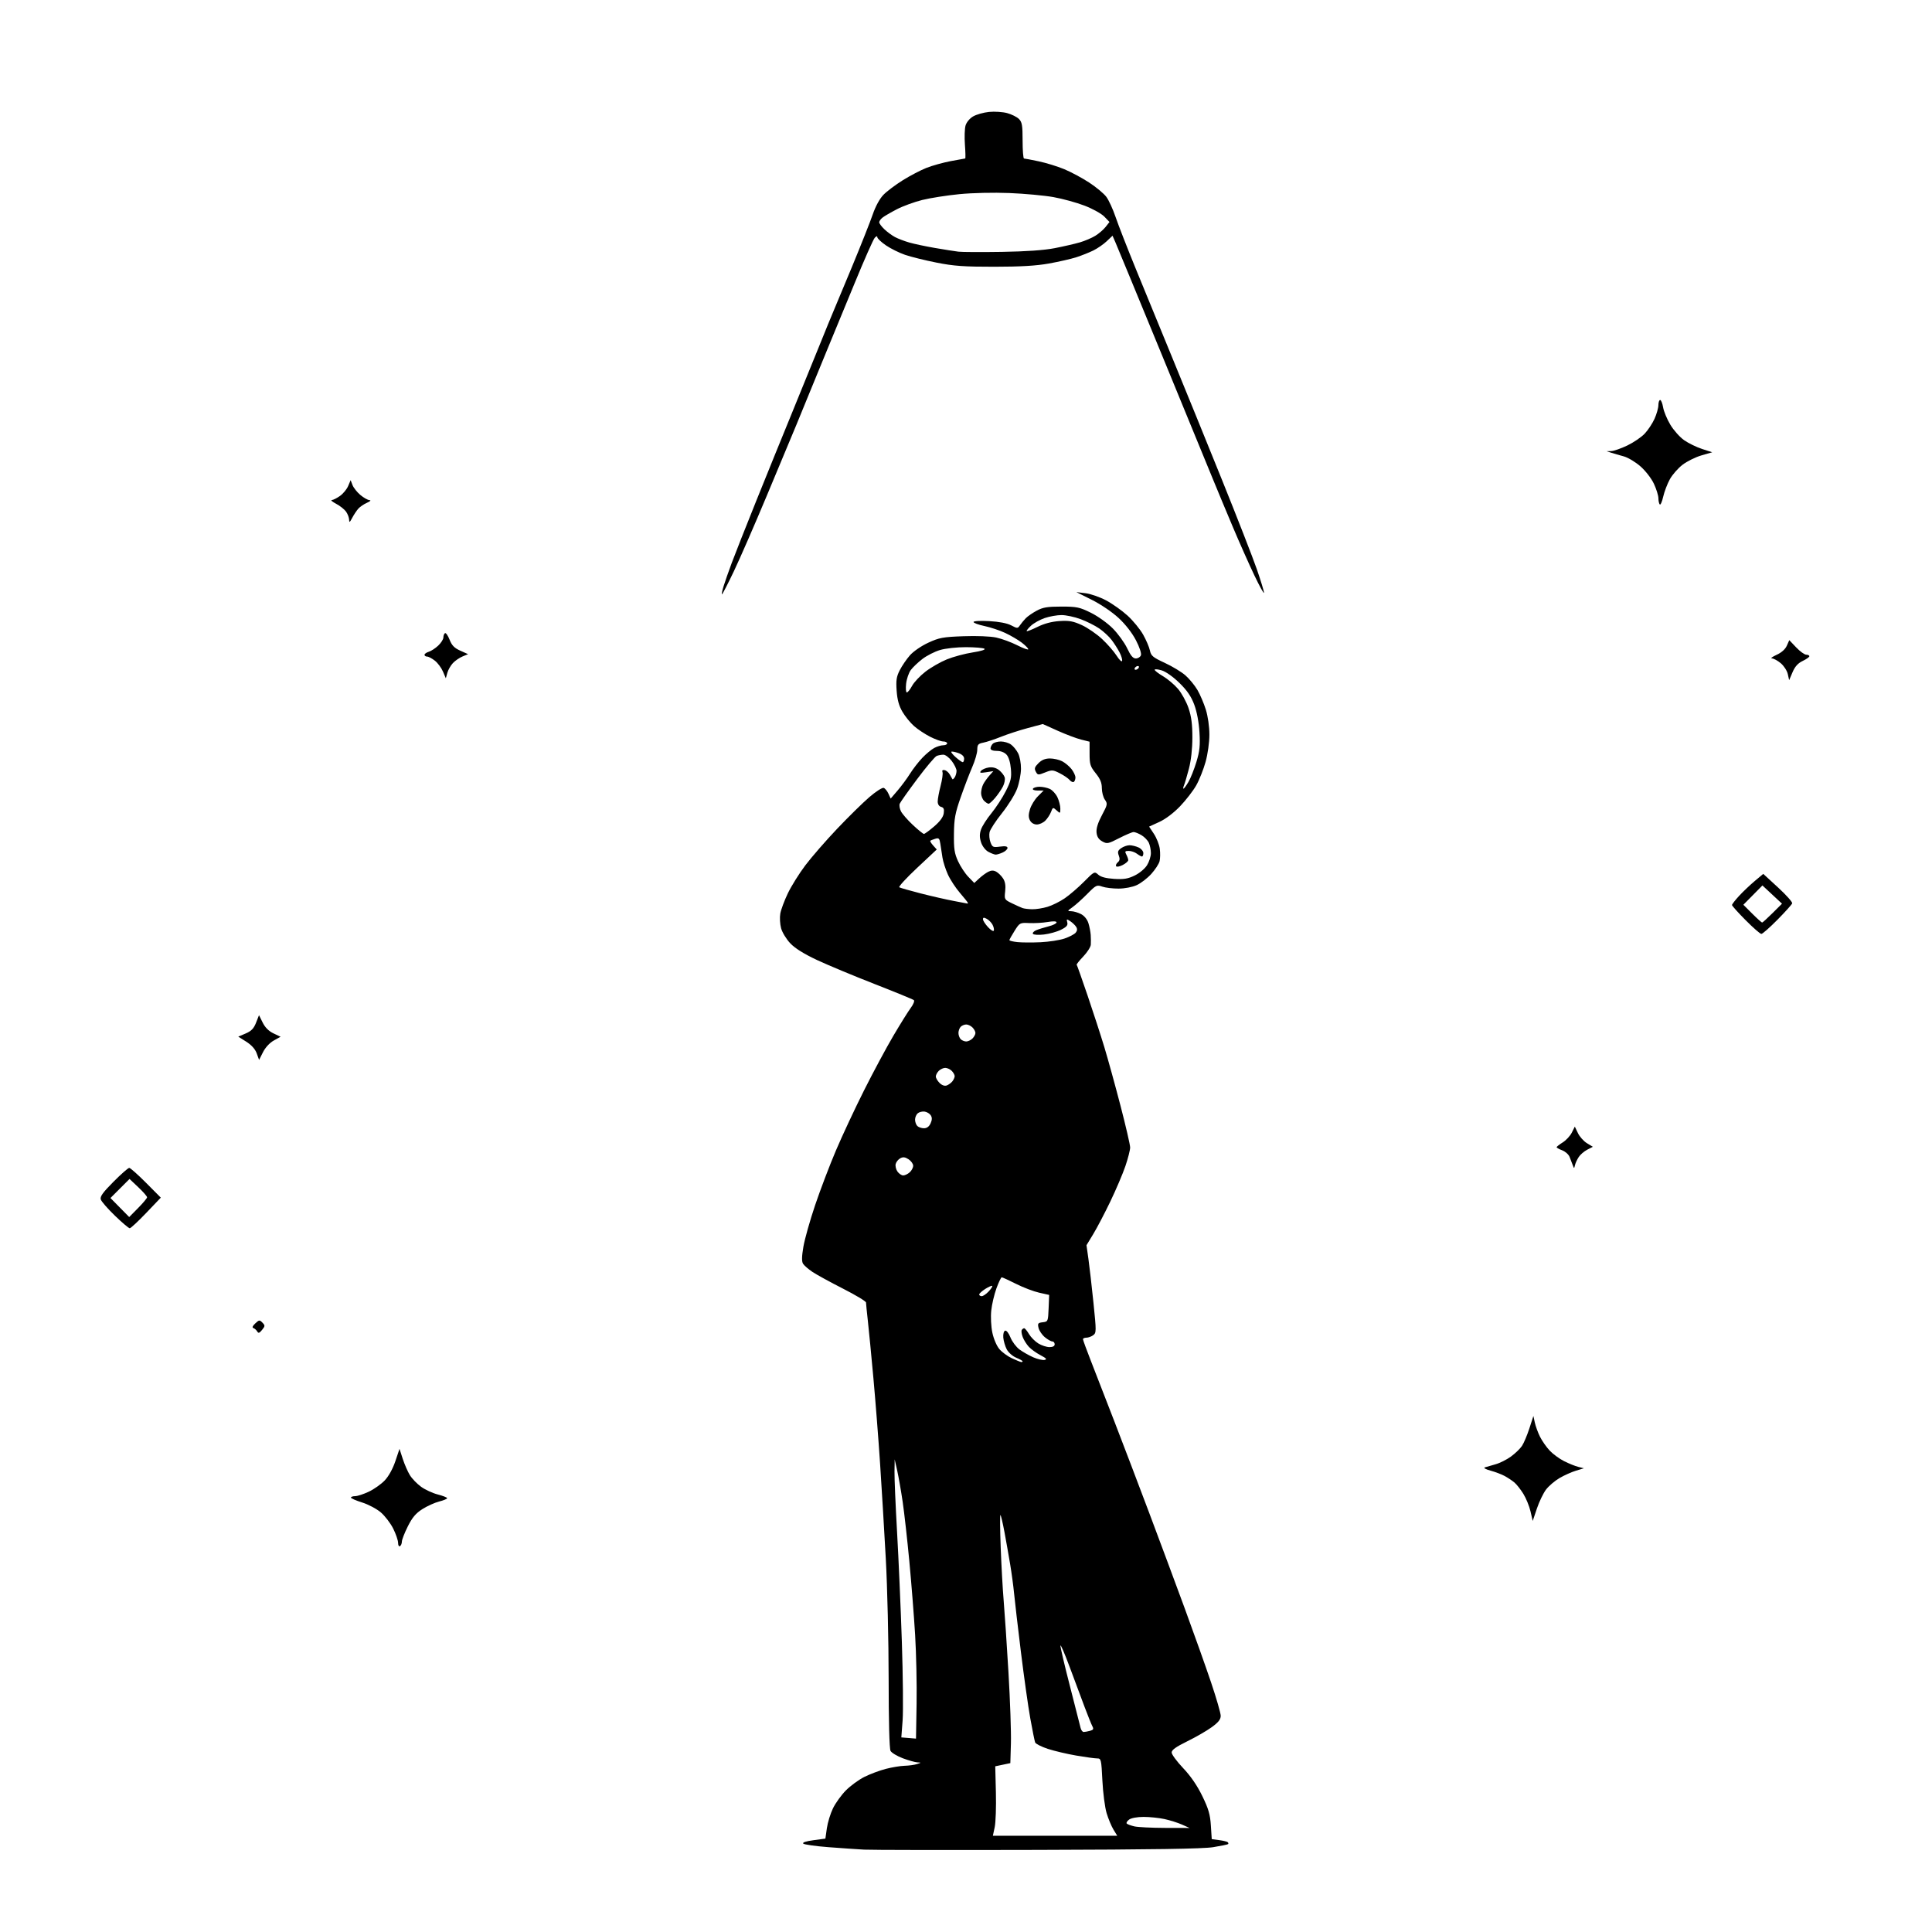 <svg version="1.1" xmlns="http://www.w3.org/2000/svg" xmlns:xlink="http://www.w3.org/1999/xlink" width="1024" height="1024" viewBox="0 0 1024 1024"><path stroke="none" fill="black" fill-rule="evenodd" d="M550.0,980.481C502.975,980.604 461.575,980.541 458.0,980.343C454.425,980.145 445.918,979.557 439.096,979.038C432.274,978.518 426.267,977.667 425.747,977.147C425.153,976.553 427.156,975.885 431.138,975.351L437.475,974.5L438.255,969.0C438.684,965.975 440.146,961.218 441.503,958.429C442.861,955.64 445.945,951.365 448.357,948.929C450.769,946.493 455.163,943.286 458.121,941.802C461.08,940.317 466.182,938.405 469.46,937.552C472.738,936.698 477.238,935.955 479.46,935.9C481.682,935.845 484.625,935.44 486.0,935.0C488.354,934.246 488.37,934.194 486.288,934.1C485.071,934.045 481.581,933.067 478.533,931.927C475.486,930.786 472.544,929.016 471.996,927.992C471.387,926.855 470.999,912.01 470.998,889.816C470.997,869.842 470.315,841.125 469.483,826.0C468.651,810.875 467.285,788.15 466.448,775.5C465.611,762.85 464.027,742.6 462.928,730.5C461.829,718.4 460.499,704.675 459.973,700.0C459.447,695.325 459.013,690.984 459.008,690.353C459.004,689.722 453.488,686.402 446.75,682.976C440.012,679.55 432.742,675.566 430.593,674.123C428.444,672.68 426.211,670.736 425.631,669.802C424.882,668.597 424.936,665.981 425.815,660.802C426.497,656.786 429.293,646.867 432.029,638.759C434.765,630.652 439.734,617.602 443.071,609.759C446.408,601.917 453.093,587.625 457.926,578.0C462.76,568.375 469.764,555.325 473.49,549.0C477.217,542.675 481.383,535.999 482.748,534.165C484.114,532.331 484.841,530.496 484.365,530.087C483.889,529.678 474.5,525.829 463.5,521.533C452.5,517.238 438.815,511.533 433.089,508.856C426.143,505.607 421.413,502.658 418.877,499.992C416.786,497.794 414.59,494.19 413.995,491.983C413.401,489.776 413.208,486.29 413.566,484.235C413.925,482.181 415.724,477.35 417.565,473.5C419.406,469.65 423.586,462.958 426.854,458.63C430.123,454.301 437.68,445.612 443.648,439.321C449.617,433.03 457.326,425.454 460.78,422.484C464.234,419.515 467.66,417.316 468.394,417.598C469.128,417.88 470.258,419.27 470.904,420.689L472.079,423.268L475.79,418.934C477.83,416.55 480.781,412.553 482.347,410.05C483.912,407.548 486.837,403.775 488.847,401.668C490.856,399.56 493.715,397.197 495.2,396.418C496.686,395.638 498.823,395.0 499.95,395.0C501.078,395.0 502.0,394.55 502.0,394.0C502.0,393.45 501.085,393 499.967,393C498.848,393 495.715,391.876 493.004,390.502C490.292,389.128 486.465,386.591 484.499,384.865C482.532,383.138 479.753,379.729 478.323,377.288C476.463,374.115 475.585,370.933 475.241,366.121C474.846,360.598 475.14,358.645 476.886,355.224C478.055,352.931 480.472,349.39 482.256,347.355C484.099,345.253 488.308,342.359 492.0,340.655C497.807,337.975 499.789,337.608 510.597,337.212C517.704,336.952 524.896,337.241 528.03,337.913C530.964,338.542 535.983,340.387 539.183,342.013C542.382,343.639 545.0,344.58 545.0,344.103C545.0,343.627 543.432,342.042 541.516,340.58C539.6,339.119 535.663,336.817 532.766,335.465C529.87,334.113 524.913,332.465 521.75,331.803C518.587,331.141 516.0,330.183 516.0,329.675C516.0,329.146 519.537,328.942 524.25,329.199C529.474,329.483 533.757,330.306 535.928,331.442C539.241,333.175 539.397,333.173 540.632,331.367C541.334,330.34 542.716,328.671 543.704,327.657C544.692,326.644 547.3,324.844 549.5,323.657C552.753,321.903 555.184,321.5 562.521,321.5C570.685,321.5 572.173,321.81 578.166,324.761C581.886,326.592 586.997,330.253 589.825,333.11C592.594,335.909 596.01,340.629 597.417,343.599C599.282,347.538 600.527,349 602.018,349C603.143,349 604.351,348.248 604.704,347.329C605.082,346.344 604.001,343.067 602.07,339.342C600.058,335.461 596.507,330.907 592.859,327.529C589.464,324.387 583.406,320.278 578.711,317.933L570.5,313.832L575.35,314.411C578.017,314.729 582.932,316.446 586.272,318.226C589.612,320.006 594.727,323.64 597.639,326.301C600.551,328.962 604.25,333.471 605.861,336.32C607.471,339.169 609.097,342.966 609.475,344.757C610.078,347.615 611.044,348.422 617.351,351.336C621.305,353.163 626.236,356.146 628.308,357.966C630.381,359.786 633.236,363.254 634.654,365.673C636.072,368.092 638.08,372.796 639.116,376.125C640.224,379.686 641,385.134 641.0,389.359C641.0,393.486 640.143,399.633 638.985,403.812C637.877,407.812 635.639,413.428 634.013,416.292C632.387,419.156 628.545,424.123 625.475,427.33C622.082,430.873 617.767,434.133 614.473,435.641L609.053,438.122L611.612,441.99C613.019,444.117 614.413,447.662 614.709,449.868C615.005,452.074 614.955,455.043 614.598,456.465C614.241,457.887 612.273,460.909 610.225,463.182C608.176,465.454 604.7,468.132 602.5,469.134C600.184,470.189 596.142,470.965 592.899,470.978C589.819,470.99 585.914,470.517 584.222,469.928C581.309,468.912 580.89,469.115 576.323,473.746C573.67,476.435 570.15,479.604 568.5,480.786C565.644,482.834 565.61,482.938 567.8,482.968C569.064,482.986 571.389,483.667 572.966,484.483C574.681,485.369 576.247,487.278 576.864,489.233C577.43,491.03 577.985,493.85 578.098,495.5C578.21,497.15 578.234,499.494 578.151,500.708C578.068,501.922 576.272,504.732 574.161,506.952C572.049,509.172 570.474,511.141 570.661,511.327C570.847,511.514 573.446,518.85 576.435,527.63C579.424,536.41 583.43,548.747 585.336,555.047C587.242,561.346 591.097,575.32 593.901,586.099C596.705,596.879 599.0,606.812 599.0,608.174C599.0,609.536 597.87,613.972 596.489,618.034C595.107,622.095 591.511,630.546 588.497,636.814C585.483,643.082 581.407,650.86 579.439,654.1L575.862,659.99L576.887,667.245C577.451,671.235 578.65,681.675 579.552,690.443C581.117,705.665 581.111,706.446 579.405,707.693C578.422,708.412 576.804,709.0 575.809,709.0C574.814,709.0 574.0,709.363 574.0,709.807C574.0,710.25 575.844,715.313 578.098,721.057C580.352,726.8 586.019,741.4 590.691,753.5C595.364,765.6 603.672,787.425 609.154,802.0C614.636,816.575 623.09,839.3 627.94,852.5C632.79,865.7 639.062,883.328 641.879,891.674C644.696,900.019 647.0,908.002 647.0,909.414C647.0,911.324 645.785,912.866 642.25,915.439C639.638,917.342 633.788,920.717 629.25,922.941C623.305,925.854 621.0,927.505 621.0,928.851C621.0,929.878 623.73,933.594 627.066,937.109C631.086,941.345 634.512,946.334 637.226,951.904C640.541,958.708 641.408,961.684 641.784,967.539L642.248,974.77L646.207,975.301C648.384,975.593 650.428,976.095 650.749,976.416C651.07,976.737 651.146,977.187 650.917,977.414C650.688,977.642 647.125,978.376 643.0,979.044C637.619,979.916 611.348,980.322 550.0,980.481zM559.203,973.0L592.163,973.0L590.177,969.75C589.084,967.962 587.444,964.025 586.531,961.0C585.617,957.975 584.608,950.212 584.288,943.75C583.728,932.45 583.621,932.0 581.484,932.0C580.262,932.0 575.266,931.313 570.381,930.474C565.496,929.635 558.727,928.036 555.337,926.921C551.947,925.807 548.935,924.274 548.644,923.515C548.353,922.756 547.199,917.042 546.079,910.817C544.96,904.593 542.717,888.7 541.095,875.5C539.473,862.3 537.847,848.35 537.482,844.5C537.116,840.65 536.175,833.675 535.391,829.0C534.606,824.325 533.253,816.675 532.383,812.0C531.513,807.325 530.559,803.275 530.263,803.0C529.967,802.725 530.021,810.388 530.382,820.029C530.744,829.67 531.461,842.495 531.977,848.529C532.492,854.563 533.634,871.65 534.513,886.5C535.392,901.35 535.974,918.224 535.806,923.998L535.5,934.495L531.5,935.336L527.5,936.177L527.844,950.025C528.034,957.642 527.751,965.927 527.216,968.437L526.242,973.0L559.203,973.0zM617.5,968.827L630.5,968.859L626.449,967.055C624.221,966.063 620.036,964.745 617.15,964.126C614.263,963.507 609.31,963.0 606.142,963.0C602.748,963.0 599.586,963.583 598.443,964.418C597.376,965.198 596.817,966.15 597.201,966.534C597.585,966.918 599.384,967.584 601.199,968.014C603.015,968.444 610.35,968.81 617.5,968.827zM485.809,903.0C485.979,892.825 485.63,876.4 485.033,866.5C484.437,856.6 483.056,839.05 481.965,827.5C480.873,815.95 479.285,801.775 478.435,796.0C477.584,790.225 476.285,782.8 475.547,779.5L474.205,773.5L474.102,779.941C474.046,783.484 474.658,797.884 475.461,811.941C476.265,825.999 477.408,852.214 478.001,870.199C478.594,888.183 478.774,906.939 478.402,911.88L477.723,920.863L481.612,921.181L485.5,921.5L485.809,903.0zM574.367,917.986C574.99,917.979 576.502,917.704 577.726,917.376C579.48,916.906 579.754,916.409 579.019,915.035C578.505,914.075 576.66,909.512 574.919,904.895C573.178,900.278 569.584,890.65 566.933,883.5C564.281,876.35 562.086,871.283 562.056,872.239C562.025,873.196 564.295,882.871 567.1,893.739C569.904,904.608 572.432,914.513 572.716,915.75C573.001,916.987 573.743,917.994 574.367,917.986zM212.0,819.5C211.441,819.845 211.0,819.076 211.0,817.755C211.0,816.456 209.835,813.055 208.412,810.199C206.988,807.342 204.033,803.472 201.845,801.599C199.656,799.726 195.2,797.362 191.941,796.347C188.683,795.331 186.013,794.163 186.009,793.75C186.004,793.337 187.012,792.996 188.25,792.99C189.488,792.985 192.75,791.915 195.5,790.613C198.25,789.31 202.035,786.631 203.912,784.658C205.983,782.48 208.193,778.489 209.535,774.5L211.747,767.929L213.462,773.214C214.406,776.122 216.101,780.006 217.23,781.846C218.358,783.686 221.034,786.461 223.175,788.012C225.317,789.564 229.304,791.406 232.035,792.106C234.766,792.805 237.0,793.69 237.0,794.07C237.0,794.451 235.088,795.247 232.75,795.839C230.412,796.431 226.421,798.237 223.88,799.853C220.365,802.088 218.512,804.288 216.13,809.055C214.409,812.5 213.0,816.121 213.0,817.101C213.0,818.08 212.55,819.16 212.0,819.5zM814.597,799.527L812.373,806.128L811.207,801.077C810.566,798.298 808.855,794.107 807.406,791.763C805.956,789.418 803.809,786.698 802.635,785.718C801.461,784.738 799.15,783.203 797.5,782.307C795.85,781.41 792.475,780.131 790.0,779.465C787.437,778.775 786.146,778.033 787.0,777.741C787.825,777.459 790.34,776.731 792.589,776.122C794.837,775.514 798.534,773.672 800.803,772.028C803.071,770.384 805.728,767.818 806.707,766.325C807.685,764.832 809.441,760.661 810.609,757.057L812.732,750.504L813.488,754.002C813.904,755.926 815.138,759.3 816.23,761.5C817.322,763.7 819.63,767.003 821.358,768.839C823.086,770.676 826.525,773.199 829.0,774.446C831.475,775.693 834.85,777.053 836.5,777.467L839.5,778.221L835.286,779.494C832.968,780.195 829.046,781.955 826.57,783.406C824.094,784.857 820.887,787.593 819.444,789.485C818.001,791.377 815.82,795.895 814.597,799.527zM541.25,721.916C541.663,721.962 542.0,721.781 542.0,721.513C542.0,721.246 540.455,720.381 538.566,719.592C536.658,718.795 534.443,716.824 533.581,715.156C532.727,713.505 531.91,710.706 531.764,708.936C531.612,707.081 532.02,705.533 532.728,705.283C533.432,705.034 534.642,706.564 535.566,708.872C536.451,711.086 538.599,713.95 540.338,715.238C542.077,716.525 545.358,718.392 547.628,719.386C549.898,720.38 552.598,721.013 553.628,720.793C555.08,720.483 554.602,719.922 551.5,718.294C549.3,717.139 546.517,715.138 545.317,713.847C544.116,712.556 542.65,710.225 542.059,708.666C541.469,707.107 541.24,705.42 541.552,704.916C541.863,704.412 542.444,704.0 542.843,704.0C543.242,704.0 544.387,705.384 545.386,707.077C546.386,708.769 548.62,711.017 550.352,712.073C552.083,713.129 554.737,713.994 556.25,713.996C558.029,713.999 559.0,713.471 559.0,712.5C559.0,711.675 558.438,710.998 557.75,710.995C557.062,710.992 555.281,709.98 553.792,708.745C552.302,707.51 550.799,705.296 550.452,703.825C549.891,701.449 550.138,701.114 552.66,700.825C555.45,700.506 555.505,700.375 555.79,693.418L556.081,686.336L550.759,685.145C547.832,684.49 542.327,682.39 538.526,680.477C534.725,678.565 531.312,677.0 530.941,677.0C530.571,677.0 529.308,679.634 528.134,682.852C526.96,686.071 525.722,691.368 525.382,694.623C525.033,697.963 525.282,703.042 525.954,706.281C526.635,709.559 528.225,713.302 529.663,715.011C531.048,716.657 534.052,718.864 536.34,719.917C538.628,720.97 540.837,721.869 541.25,721.916zM138.905,704.869C137.488,706.619 136.968,706.781 136.316,705.676C135.867,704.915 134.957,704.115 134.294,703.897C133.513,703.64 133.866,702.774 135.294,701.442C137.34,699.533 137.616,699.503 139.089,701.031C140.543,702.538 140.527,702.866 138.905,704.869zM520.326,687.0C521.055,687.0 522.707,685.877 523.996,684.504C525.286,683.131 526.14,681.807 525.894,681.561C525.649,681.315 523.997,682.033 522.224,683.155C520.451,684.278 519.0,685.602 519.0,686.098C519.0,686.594 519.597,687.0 520.326,687.0zM68.77,651.0C68.24,651.0 64.709,648.011 60.925,644.357C57.14,640.704 53.762,636.825 53.417,635.737C52.931,634.207 54.449,632.089 60.119,626.38C64.151,622.321 67.922,619.0 68.498,619.0C69.075,619.0 73.076,622.55 77.39,626.889L85.233,634.778L77.484,642.889C73.222,647.35 69.301,651.0 68.77,651.0zM73.198,640.278C75.793,637.65 77.935,635.095 77.958,634.6C77.981,634.105 75.897,631.713 73.327,629.285L68.653,624.871L63.601,629.922L58.55,634.974L63.515,640.016L68.481,645.057L73.198,640.278zM478.728,623.0C479.616,623.0 481.165,622.255 482.171,621.345C483.177,620.435 484.0,618.87 484.0,617.868C484.0,616.866 482.905,615.329 481.567,614.452C479.745,613.258 478.647,613.119 477.192,613.897C476.124,614.469 475.018,615.822 474.735,616.904C474.453,617.985 474.872,619.8 475.667,620.935C476.463,622.071 477.84,623.0 478.728,623.0zM834.768,617.542C834.317,619.468 834.298,619.468 833.573,617.5C833.169,616.4 832.414,614.445 831.897,613.155C831.379,611.865 829.616,610.304 827.978,609.686C826.34,609.067 825.017,608.323 825.039,608.031C825.06,607.739 826.522,606.598 828.289,605.495C830.055,604.392 832.217,602.057 833.094,600.305L834.687,597.121L836.331,600.567C837.235,602.463 839.384,604.871 841.107,605.919L844.24,607.824L841.269,609.361C839.634,610.206 837.606,611.952 836.762,613.241C835.918,614.529 835.02,616.465 834.768,617.542zM489.721,598.0C491.246,598.0 492.446,597.115 493.217,595.422C494.049,593.597 494.086,592.356 493.344,591.172C492.767,590.253 491.304,589.353 490.093,589.173C488.881,588.994 487.24,589.386 486.445,590.046C485.65,590.705 485.0,592.225 485.0,593.422C485.0,594.62 485.54,596.14 486.2,596.8C486.86,597.46 488.445,598.0 489.721,598.0zM501.727,575.338C502.702,574.998 504.062,574.022 504.75,573.169C505.438,572.316 506.0,571.061 506.0,570.38C506.0,569.7 505.293,568.436 504.429,567.571C503.564,566.707 502.021,566.0 501.0,566.0C499.979,566.0 498.436,566.707 497.571,567.571C496.707,568.436 496.0,569.786 496.0,570.571C496.0,571.357 496.89,572.89 497.977,573.977C499.188,575.188 500.642,575.715 501.727,575.338zM139.41,557.641L137.32,561.774L136.066,558.305C135.252,556.054 133.318,553.889 130.555,552.137L126.298,549.438L130.211,547.767C133.199,546.491 134.496,545.146 135.702,542.078L137.28,538.059L139.224,541.987C140.508,544.582 142.447,546.523 144.94,547.708L148.712,549.5L145.106,551.504C142.953,552.701 140.658,555.173 139.41,557.641zM512.129,552.0C513.079,552.0 514.564,551.293 515.429,550.429C516.293,549.564 517.0,548.246 517.0,547.5C517.0,546.754 516.293,545.436 515.429,544.571C514.564,543.707 513.079,543.0 512.129,543.0C511.178,543.0 509.86,543.54 509.2,544.2C508.54,544.86 508.0,546.345 508.0,547.5C508.0,548.655 508.54,550.14 509.2,550.8C509.86,551.46 511.178,552.0 512.129,552.0zM551.542,499.399C555.965,499.191 561.675,498.308 564.23,497.437C566.785,496.567 569.44,495.174 570.13,494.343C571,493.295 571.078,492.348 570.387,491.252C569.838,490.382 568.436,489.037 567.27,488.263C565.326,486.972 565.193,487.022 565.673,488.857C566.08,490.415 565.343,491.287 562.348,492.788C560.232,493.849 556.15,494.983 553.278,495.308C550.376,495.637 547.796,495.479 547.471,494.954C547.15,494.434 547.925,493.572 549.194,493.038C550.462,492.505 553.413,491.586 555.75,490.996C558.087,490.406 560.0,489.463 560.0,488.9C560.0,488.234 558.345,488.158 555.25,488.682C552.638,489.125 548.25,489.378 545.5,489.244C540.595,489.006 540.448,489.084 537.75,493.355C536.237,495.75 535.0,497.974 535.0,498.297C535.0,498.621 536.913,499.086 539.25,499.331C541.587,499.577 547.119,499.607 551.542,499.399zM933.556,495.0C932.948,495.0 929.199,491.727 925.225,487.726C921.251,483.726 918.0,480.106 918.0,479.683C918.0,479.259 919.688,477.084 921.75,474.849C923.812,472.614 927.54,469.073 930.033,466.981L934.566,463.177L942.428,470.403C946.752,474.378 950.112,478.157 949.895,478.802C949.678,479.447 946.162,483.355 942.081,487.487C938.001,491.619 934.165,495.0 933.556,495.0zM526.759,493.222C526.963,492.611 526.64,491.196 526.042,490.078C525.444,488.96 524.064,487.57 522.977,486.988C521.481,486.187 521.0,486.245 521.0,487.225C521.0,487.938 522.213,489.828 523.695,491.426C525.177,493.025 526.556,493.833 526.759,493.222zM933.987,488.958C934.269,488.935 936.75,486.679 939.5,483.945L944.5,478.974L939.312,474.142L934.125,469.311L929.071,474.428L924.018,479.544L928.746,484.272C931.346,486.873 933.705,488.981 933.987,488.958zM547.091,481.921C549.066,481.964 552.721,481.386 555.212,480.637C557.704,479.887 561.832,477.836 564.386,476.079C566.939,474.322 571.513,470.38 574.55,467.319C579.966,461.859 580.109,461.788 582.092,463.583C583.467,464.827 586.158,465.543 590.507,465.82C595.611,466.145 597.811,465.786 601.412,464.042C603.957,462.81 606.813,460.421 607.962,458.561C609.083,456.748 610.0,453.876 610.0,452.179C610.0,450.482 609.512,448.022 608.915,446.712C608.318,445.402 606.561,443.581 605.01,442.665C603.46,441.749 601.586,441 600.846,441C600.106,440.999 596.666,442.452 593.203,444.228C587.275,447.269 586.748,447.369 584.203,445.948C582.298,444.883 581.408,443.49 581.187,441.227C580.978,439.082 581.926,436.042 584.041,432.075C587.03,426.466 587.118,426.006 585.604,423.844C584.722,422.585 584.0,419.829 584.0,417.719C584.0,414.887 583.149,412.824 580.75,409.839C577.85,406.23 577.5,405.111 577.5,399.453L577.5,393.112L573.0,391.988C570.525,391.37 564.947,389.265 560.604,387.31L552.708,383.756L544.765,385.882C540.396,387.051 534.035,389.123 530.629,390.485C527.223,391.848 522.988,393.252 521.218,393.606C518.425,394.165 517.997,394.663 517.976,397.375C517.963,399.094 516.773,403.2 515.331,406.5C513.889,409.8 511.136,417.0 509.213,422.5C506.228,431.038 505.702,433.889 505.609,442.0C505.518,449.948 505.876,452.317 507.801,456.5C509.067,459.25 511.517,462.962 513.247,464.75L516.391,467.999L518.946,465.622C520.351,464.314 522.513,462.724 523.75,462.087C525.373,461.252 526.558,461.228 528,462C529.1,462.589 530.733,464.188 531.628,465.555C532.758,467.28 533.105,469.374 532.763,472.41C532.279,476.703 532.343,476.816 536.385,478.776C538.648,479.874 541.175,481.013 542.0,481.307C542.825,481.601 545.116,481.878 547.091,481.921zM512.75,478.91C512.888,478.959 513.0,478.802 513.0,478.561C513.0,478.319 511.125,475.957 508.833,473.311C506.541,470.665 503.647,466.25 502.401,463.5C501.156,460.75 499.86,456.7 499.522,454.5C499.183,452.3 498.678,449.015 498.398,447.2C497.959,444.345 497.594,443.991 495.695,444.574C494.488,444.945 493.315,445.415 493.089,445.618C492.864,445.821 493.539,446.946 494.589,448.117L496.5,450.246L486.11,459.977C480.395,465.329 476.138,469.967 476.65,470.284C477.162,470.6 482.287,472.065 488.04,473.539C493.793,475.013 501.65,476.804 505.5,477.519C509.35,478.234 512.612,478.86 512.75,478.91zM595.057,458.471C593.438,459.308 591.868,459.595 591.568,459.11C591.268,458.624 591.668,457.691 592.457,457.036C593.499,456.171 593.643,455.191 592.982,453.454C592.246,451.517 592.489,450.771 594.259,449.531C595.461,448.689 597.449,448.0 598.675,448.0C599.902,448.0 602.052,448.522 603.453,449.161C604.854,449.799 606.0,451.149 606.0,452.161C606.0,453.172 605.663,453.986 605.25,453.968C604.837,453.951 603.626,453.276 602.559,452.468C601.491,451.661 599.563,451.0 598.274,451.0C596.266,451.0 596.078,451.278 596.965,452.934C597.534,453.998 598.0,455.337 598.0,455.909C598.0,456.481 596.676,457.634 595.057,458.471zM527.703,452.96C527.041,452.938 525.299,452.268 523.831,451.47C522.306,450.642 520.666,448.517 520.003,446.511C519.161,443.957 519.137,442.114 519.918,439.748C520.508,437.96 522.987,434.063 525.427,431.089C527.866,428.116 531.3,422.849 533.058,419.385C535.811,413.962 536.191,412.319 535.796,407.559C535.513,404.142 534.642,401.261 533.514,400.015C532.378,398.76 530.429,398.0 528.345,398.0C526.267,398.0 525.0,397.508 525.0,396.7C525.0,395.985 525.54,394.86 526.2,394.2C526.86,393.54 528.785,393.0 530.477,393.0C532.17,393.0 534.558,393.702 535.783,394.561C537.009,395.419 538.73,397.51 539.607,399.208C540.506,400.945 541.176,404.571 541.141,407.504C541.107,410.37 540.171,415.141 539.061,418.108C537.951,421.075 534.348,426.876 531.054,431.001C527.76,435.125 524.807,439.659 524.491,441.076C524.176,442.493 524.397,444.914 524.983,446.455C525.96,449.025 526.378,449.213 530.024,448.724C532.814,448.349 534.0,448.561 534.0,449.435C534.0,450.119 532.854,451.201 531.453,451.839C530.052,452.478 528.365,452.982 527.703,452.96zM489.707,441.994C490.143,441.99 492.585,440.2 495.133,438.016C498.214,435.374 499.912,433.055 500.2,431.091C500.528,428.853 500.193,428.022 498.817,427.662C497.702,427.371 497.0,426.266 497.0,424.804C497.0,423.493 497.691,419.767 498.536,416.524C499.38,413.282 499.832,410.004 499.539,409.242C499.196,408.348 499.59,407.969 500.646,408.177C501.548,408.355 502.784,409.4 503.393,410.5C504.002,411.6 504.637,412.712 504.804,412.971C504.972,413.23 505.527,412.78 506.039,411.971C506.551,411.162 506.976,409.642 506.985,408.594C506.993,407.546 505.852,405.184 504.449,403.344C503.046,401.505 501.058,400.0 500.031,400.0C499.004,400.0 497.411,400.289 496.492,400.642C495.572,400.994 490.923,406.497 486.16,412.87C481.397,419.243 477.22,425.141 476.878,425.978C476.536,426.815 476.834,428.639 477.54,430.031C478.247,431.424 481.095,434.686 483.87,437.281C486.644,439.877 489.271,441.997 489.707,441.994zM549.535,437.0C548.037,437.0 546.619,436.157 545.921,434.853C545.059,433.241 545.056,431.756 545.91,428.905C546.536,426.815 548.422,423.731 550.101,422.053L553.154,419.0L550.018,419.0C548.182,419.0 547.138,418.585 547.5,418.0C547.84,417.45 549.42,417.0 551.012,417.0C552.604,417.0 555.03,417.512 556.405,418.139C557.779,418.765 559.6,420.745 560.452,422.54C561.303,424.334 562.0,427.041 562.0,428.556C562.0,431.235 561.946,431.261 560.025,429.523C558.113,427.792 558.02,427.818 557.065,430.328C556.523,431.754 555.162,433.838 554.04,434.96C552.918,436.082 550.891,437.0 549.535,437.0zM523.983,426.0C523.521,426.0 522.436,425.293 521.571,424.429C520.707,423.564 520.0,421.735 520.0,420.363C520.0,418.991 520.506,416.886 521.125,415.684C521.744,414.483 523.206,412.424 524.375,411.108L526.5,408.716L522.669,409.308C519.537,409.792 519.041,409.656 519.951,408.559C520.563,407.821 522.432,407.017 524.104,406.771C526.099,406.479 527.958,406.966 529.513,408.189C530.816,409.214 532.157,410.918 532.492,411.976C532.828,413.034 532.421,415.219 531.588,416.83C530.754,418.442 528.891,421.164 527.447,422.88C526.004,424.596 524.444,426.0 523.983,426.0zM627.294,418.0C627.574,418.0 628.736,416.417 629.878,414.483C631.019,412.548 632.923,407.772 634.109,403.868C635.864,398.089 636.168,395.168 635.744,388.136C635.423,382.808 634.367,377.202 632.987,373.5C631.355,369.12 629.232,366.01 625.126,361.981C621.83,358.749 617.947,355.991 615.75,355.325C613.688,354.699 612.0,354.552 612.0,354.999C612.0,355.445 613.987,356.975 616.416,358.398C618.845,359.821 622.422,362.843 624.365,365.113C626.308,367.383 628.821,371.974 629.949,375.314C631.458,379.783 631.995,383.914 631.983,390.944C631.972,396.951 631.284,403.1 630.131,407.5C629.122,411.35 627.956,415.288 627.541,416.25C627.126,417.212 627.015,418.0 627.294,418.0zM569.113,414.43C568.626,414.731 567.643,414.275 566.93,413.416C566.217,412.557 563.873,410.955 561.72,409.857C558.057,407.989 557.557,407.96 553.928,409.412C550.244,410.886 549.998,410.865 548.987,408.975C548.119,407.353 548.382,406.527 550.416,404.493C552.149,402.76 554.005,402.0 556.504,402.0C558.482,402.0 561.387,402.666 562.961,403.48C564.535,404.294 566.763,406.155 567.912,407.615C569.06,409.075 570.0,411.082 570.0,412.076C570.0,413.069 569.601,414.129 569.113,414.43zM510.25,403.968C510.663,403.986 511.0,403.144 511.0,402.098C511.0,400.862 509.893,399.81 507.838,399.093C506.099,398.487 504.472,398.195 504.222,398.444C503.973,398.693 505.059,400.031 506.635,401.417C508.211,402.803 509.837,403.951 510.25,403.968zM480.643,367.0C481.139,367.0 482.393,365.425 483.43,363.5C484.467,361.575 487.655,358.195 490.516,355.988C493.377,353.78 498.491,350.848 501.88,349.471C505.269,348.094 511.414,346.443 515.536,345.802C520.062,345.098 522.529,344.319 521.765,343.834C521.069,343.392 516.644,343.024 511.932,343.015C507.116,343.007 501.113,343.668 498.226,344.526C495.4,345.365 491.198,347.502 488.887,349.276C486.576,351.049 483.807,353.686 482.733,355.136C481.659,356.585 480.546,359.848 480.26,362.386C479.974,364.924 480.146,367.0 480.643,367.0zM950.101,356.254L948.287,360.5L947.57,357.277C947.176,355.504 945.502,352.917 943.85,351.527C942.198,350.137 940.094,348.99 939.173,348.978C938.253,348.966 939.353,348.114 941.618,347.086C944.219,345.905 946.22,344.124 947.048,342.254L948.359,339.293L952.024,343.146C954.041,345.266 956.435,347.0 957.345,347.0C958.255,347.0 959.0,347.367 959.0,347.815C959.0,348.263 957.406,349.39 955.457,350.319C952.96,351.51 951.379,353.262 950.101,356.254zM237.098,356.619L236.299,359.5L234.771,355.918C233.93,353.948 232.002,351.36 230.486,350.168C228.97,348.976 227.116,348.0 226.365,348.0C225.614,348.0 225.0,347.58 225.0,347.067C225.0,346.554 226.012,345.829 227.25,345.455C228.488,345.081 230.738,343.617 232.25,342.201C233.762,340.784 235.0,338.837 235.0,337.872C235.0,336.907 235.387,335.879 235.859,335.587C236.332,335.295 237.423,336.85 238.285,339.044C239.485,342.099 240.815,343.463 243.971,344.876L248.09,346.72L245.144,347.94C243.523,348.612 241.23,350.191 240.047,351.45C238.865,352.709 237.537,355.035 237.098,356.619zM601.882,355.0C602.432,355.0 603.16,354.55 603.5,354.0C603.84,353.45 603.668,353.0 603.118,353.0C602.568,353.0 601.84,353.45 601.5,354.0C601.16,354.55 601.332,355.0 601.882,355.0zM594.729,350.314C594.945,349.666 594.352,347.643 593.413,345.818C592.473,343.993 590.568,341.006 589.179,339.179C587.791,337.353 584.82,334.607 582.577,333.077C580.335,331.547 575.896,329.328 572.712,328.147C569.529,326.966 564.997,326.0 562.641,326.0C560.284,326.0 556.283,326.706 553.749,327.57C551.214,328.433 547.934,330.258 546.459,331.625C544.984,332.992 543.956,334.29 544.175,334.508C544.394,334.727 546.997,333.706 549.961,332.239C553.506,330.485 557.484,329.437 561.592,329.175C566.705,328.849 568.838,329.237 573.385,331.319C576.438,332.717 581.262,336.029 584.104,338.68C586.946,341.331 590.411,345.298 591.804,347.496C593.196,349.694 594.513,350.962 594.729,350.314zM382.667,315.0C382.408,315.0 382.784,313.087 383.502,310.75C384.221,308.413 386.174,302.831 387.843,298.347C389.512,293.863 395.379,279.013 400.879,265.347C406.38,251.681 414.759,231.05 419.499,219.5C424.238,207.95 430.836,191.75 434.16,183.5C437.484,175.25 440.797,167.15 441.523,165.5C442.248,163.85 446.753,153.05 451.534,141.5C456.315,129.95 461.298,117.374 462.607,113.554C464.048,109.349 466.269,105.285 468.236,103.257C470.022,101.413 474.639,97.939 478.496,95.535C482.352,93.132 487.981,90.187 491.004,88.992C494.027,87.797 499.802,86.185 503.838,85.41C507.874,84.634 511.356,84 511.575,84C511.795,84 511.73,80.738 511.432,76.75C511.134,72.763 511.282,68.157 511.762,66.517C512.265,64.799 513.968,62.755 515.776,61.699C517.504,60.69 521.299,59.62 524.209,59.322C527.119,59.024 531.436,59.303 533.803,59.943C536.169,60.582 538.982,61.982 540.053,63.053C541.709,64.709 542.0,66.419 542.0,74.5C542.0,79.725 542.337,84.008 542.75,84.017C543.163,84.027 546.65,84.693 550.5,85.497C554.35,86.301 560.425,88.165 564.0,89.64C567.575,91.115 573.545,94.313 577.266,96.748C580.987,99.182 585.09,102.598 586.383,104.337C587.677,106.077 589.88,110.875 591.278,115.0C592.677,119.125 597.502,131.5 602,142.5C606.498,153.5 615.363,175.1 621.699,190.5C628.036,205.9 639.757,234.7 647.746,254.5C655.735,274.3 664.01,295.523 666.136,301.663C668.261,307.803 669.972,313.428 669.937,314.163C669.903,314.898 667.619,310.775 664.861,305.0C662.104,299.225 656.996,287.75 653.512,279.5C650.027,271.25 645.152,259.55 642.679,253.5C640.206,247.45 628.009,217.75 615.573,187.5C603.138,157.25 592.221,130.797 591.314,128.716L589.666,124.932L586.583,127.858C584.887,129.468 581.7,131.671 579.5,132.755C577.3,133.839 573.25,135.452 570.5,136.339C567.75,137.227 561.225,138.721 556.0,139.66C549.201,140.881 540.956,141.37 527.0,141.379C510.915,141.39 505.557,141.008 496.405,139.196C490.303,137.987 482.773,136.126 479.672,135.059C476.571,133.992 472.001,131.721 469.517,130.012C467.033,128.302 465.0,126.379 465.0,125.738C465.0,124.994 464.502,125.102 463.626,126.036C462.871,126.841 458.097,137.625 453.017,150.0C447.938,162.375 441.54,177.88 438.801,184.455C436.062,191.03 432.089,200.705 429.973,205.955C427.856,211.205 424.346,219.775 422.171,225.0C419.996,230.225 412.953,247.1 406.519,262.5C400.085,277.9 392.192,296.012 388.979,302.75C385.766,309.488 382.925,315.0 382.667,315.0zM186.665,274.5C185.375,276.942 185.073,277.123 185.04,275.473C185.018,274.357 184.297,272.441 183.438,271.214C182.578,269.988 180.216,268.107 178.188,267.036C176.159,265.965 175.106,265.069 175.846,265.044C176.586,265.02 178.548,264.034 180.205,262.854C181.863,261.673 183.81,259.311 184.532,257.604L185.845,254.5L186.836,257.089C187.382,258.512 189.251,260.875 190.991,262.339C192.73,263.802 194.906,265.037 195.827,265.082C196.815,265.13 196.268,265.705 194.492,266.486C192.837,267.213 190.756,268.639 189.867,269.654C188.978,270.669 187.537,272.85 186.665,274.5zM881.529,263.261C880.929,265.925 880.114,267.781 879.719,267.386C879.324,266.99 878.996,265.504 878.99,264.083C878.985,262.663 877.925,259.233 876.634,256.462C875.307,253.611 872.21,249.594 869.5,247.209C866.866,244.891 862.864,242.492 860.606,241.879C858.348,241.266 855.375,240.403 854.0,239.961L851.5,239.158L854.0,239.078C855.375,239.034 859.2,237.703 862.5,236.121C865.8,234.538 869.937,231.726 871.693,229.872C873.45,228.017 875.802,224.475 876.921,222.0C878.04,219.525 878.966,216.262 878.978,214.75C878.99,213.238 879.41,212.0 879.912,212.0C880.414,212.0 881.122,213.763 881.486,215.918C881.85,218.073 883.577,222.218 885.324,225.129C887.071,228.04 890.354,231.722 892.621,233.31C894.887,234.898 899.162,236.987 902.121,237.953L907.5,239.709L901.816,241.363C898.69,242.273 894.19,244.497 891.816,246.305C889.442,248.114 886.402,251.579 885.06,254.006C883.718,256.433 882.129,260.598 881.529,263.261zM531.0,133.501C543.868,133.296 553.391,132.627 559.0,131.534C563.675,130.623 569.676,129.243 572.336,128.467C574.996,127.691 578.701,126.112 580.57,124.957C582.438,123.802 584.886,121.689 586.01,120.261L588.052,117.664L585.34,114.833C583.848,113.276 579.149,110.66 574.897,109.02C570.645,107.381 563.191,105.331 558.333,104.466C553.475,103.601 542.975,102.632 535.0,102.312C526.567,101.973 515.479,102.221 508.5,102.905C501.9,103.552 493.047,104.939 488.827,105.987C484.607,107.035 478.532,109.256 475.327,110.921C472.122,112.587 468.712,114.573 467.75,115.335C466.788,116.097 466.0,117.215 466.0,117.82C466.0,118.424 467.238,120.092 468.75,121.525C470.262,122.958 472.795,124.818 474.378,125.657C475.961,126.497 479.336,127.788 481.878,128.525C484.42,129.263 490.55,130.566 495.5,131.42C500.45,132.275 506.075,133.162 508.0,133.393C509.925,133.623 520.275,133.671 531.0,133.501z"/></svg>